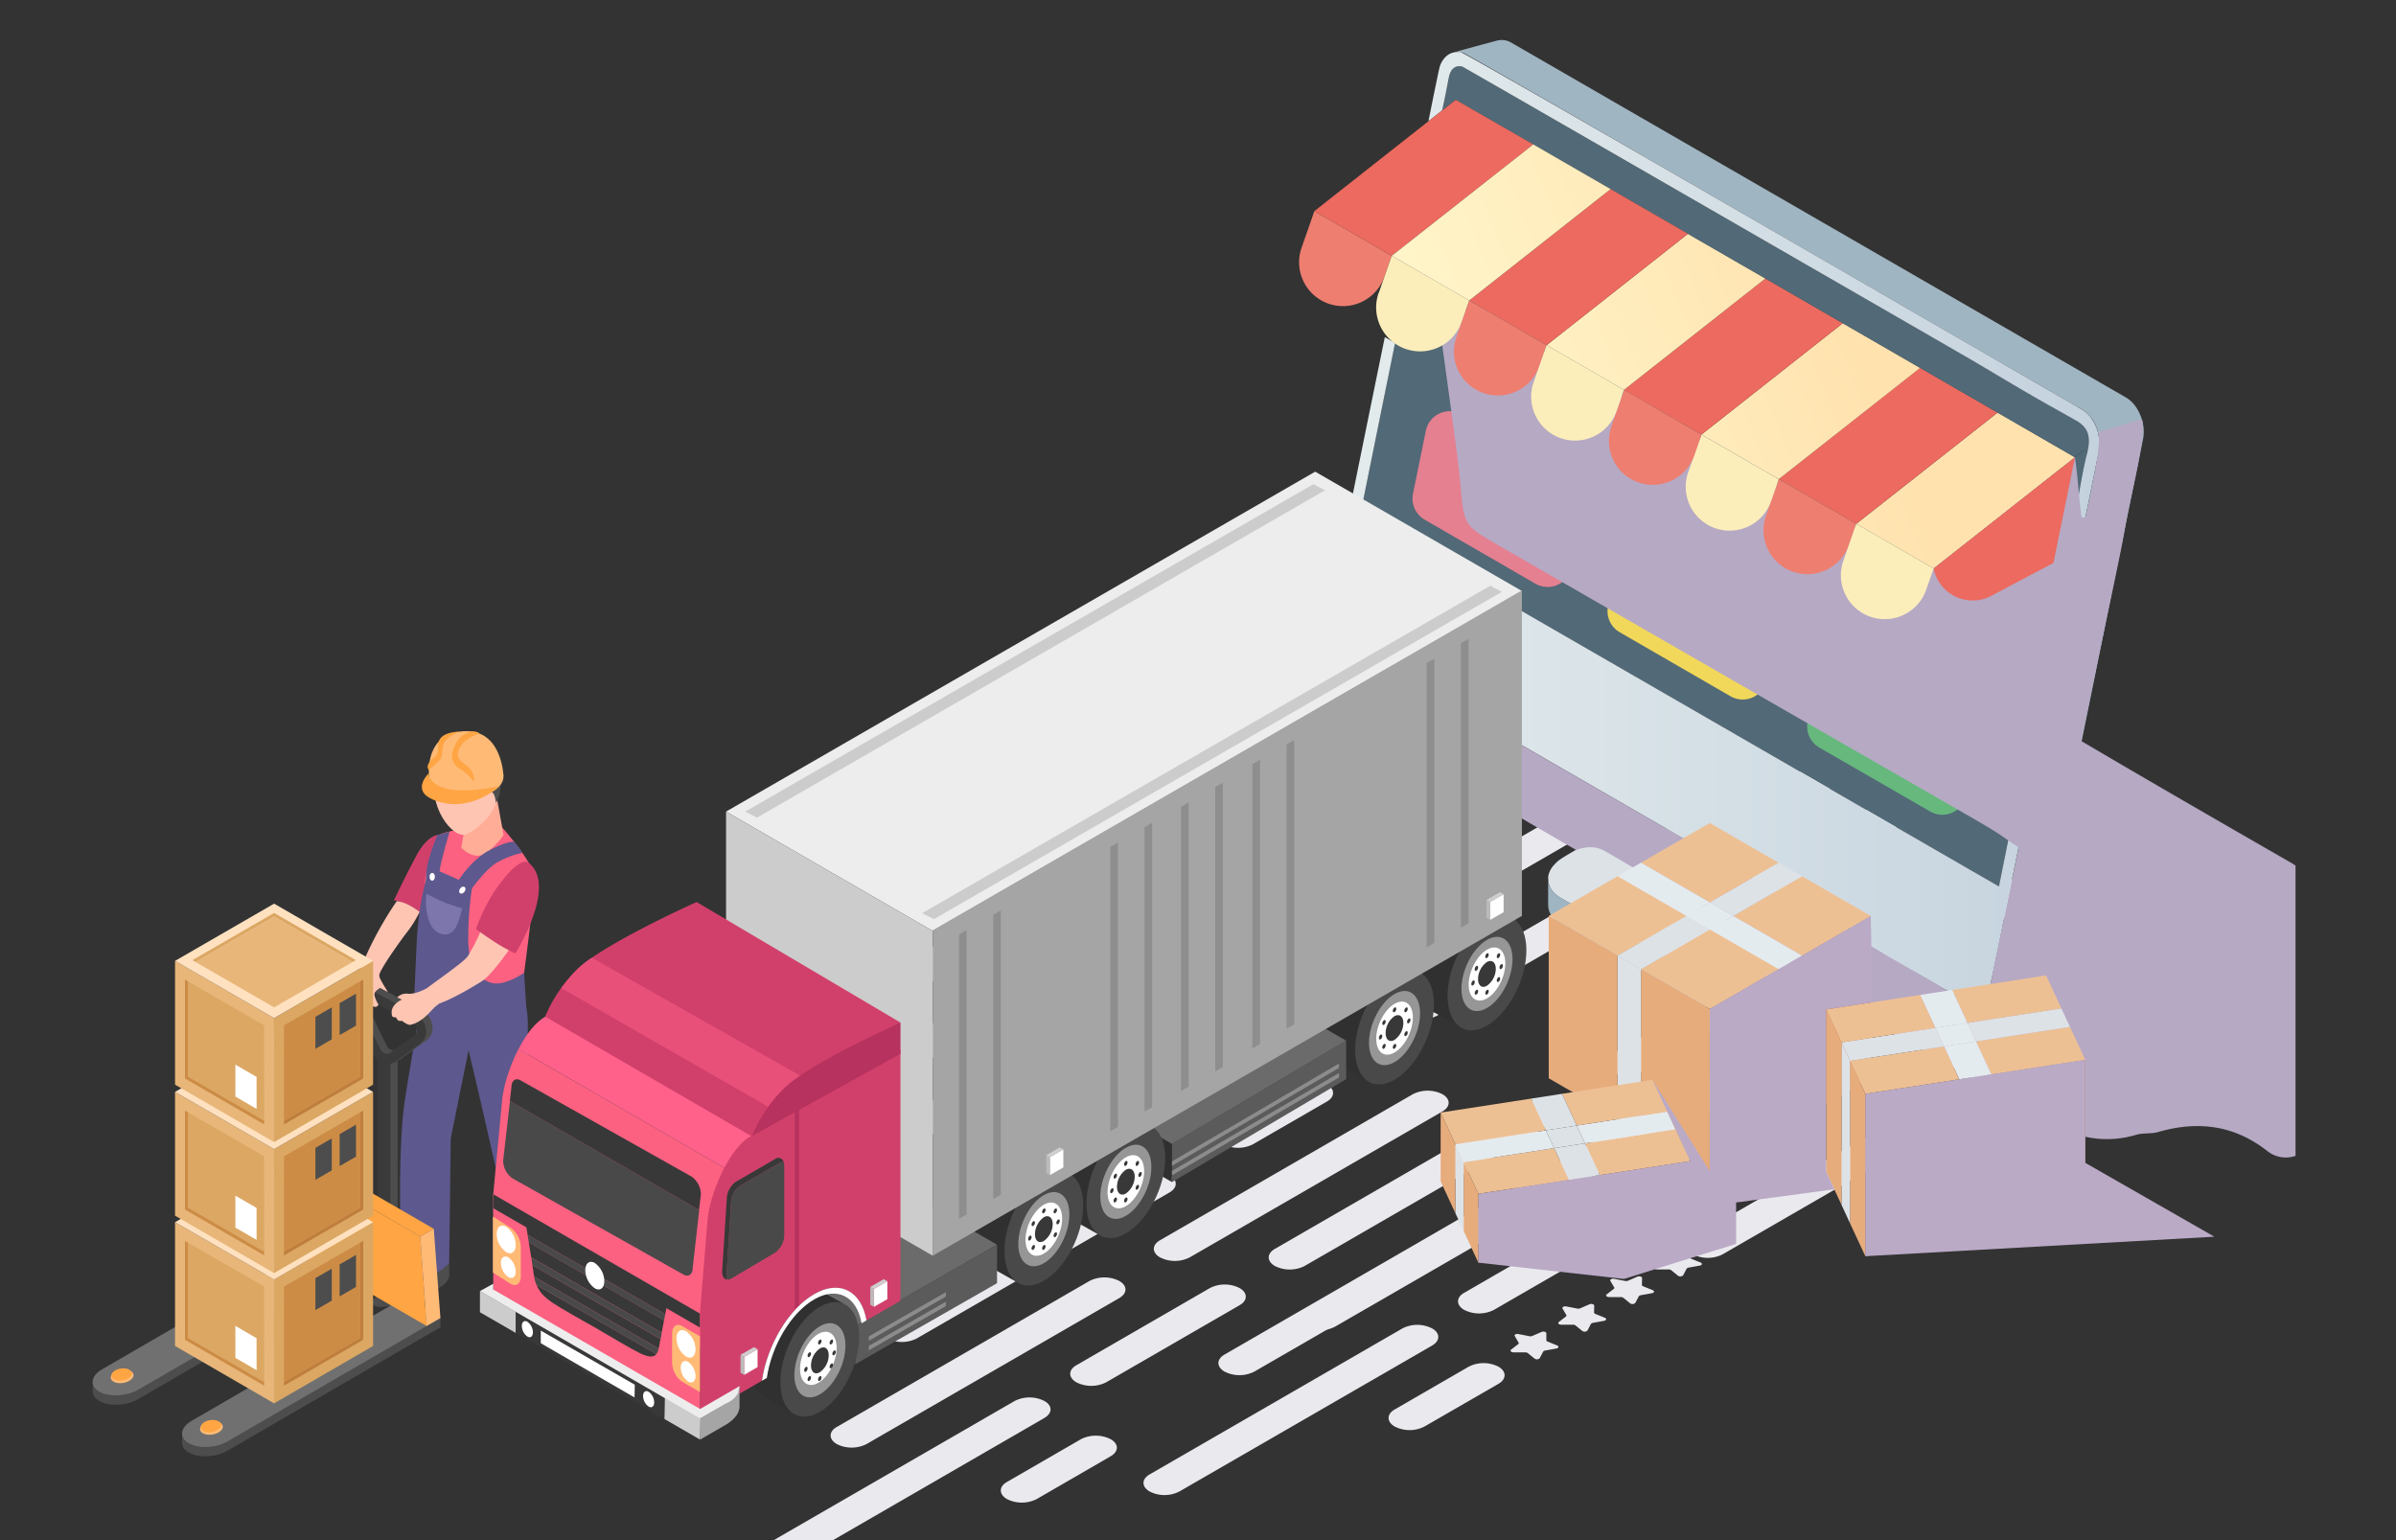 <svg xmlns="http://www.w3.org/2000/svg" xmlns:xlink="http://www.w3.org/1999/xlink" viewBox="0 0 700 450"><rect x="0" y="0" width="700" height="450" fill="#333333" stroke="none"/><defs><linearGradient id="a" x1="445.47" y1="194.85" x2="562.71" y2="147.96" gradientUnits="userSpaceOnUse"><stop offset="0" stop-color="#fff7cc"></stop><stop offset="1" stop-color="#ffe2ae"></stop></linearGradient><linearGradient id="b" x1="430.22" y1="156.74" x2="547.46" y2="109.84" xlink:href="#a"></linearGradient><linearGradient id="c" x1="414.98" y1="118.64" x2="532.22" y2="71.74" xlink:href="#a"></linearGradient><linearGradient id="d" x1="388.56" y1="154" x2="613.45" y2="154" gradientUnits="userSpaceOnUse"><stop offset="0" stop-color="#e4eced"></stop><stop offset="1" stop-color="#c4d2de"></stop></linearGradient><linearGradient id="e" x1="399.74" y1="80.53" x2="516.98" y2="33.64" xlink:href="#a"></linearGradient></defs><title>Enabling drivers </title><g style="isolation:isolate"><path d="M305.82,323.32l3.26.64a1.49,1.49,0,0,0,.79-.07l2.76-1.19c.57-.25,1.38,0,1.37.4l-.05,2c0,.16.14.32.37.41l2.81,1.15c.58.23.44.75-.24.87l-3.29.59a.84.84,0,0,0-.57.33l-1,1.9a1.19,1.19,0,0,1-1.52.14l-2-1.62a1.06,1.06,0,0,0-.71-.21l-3.44,0c-.71,0-1.12-.46-.7-.79l2.06-1.59a.34.34,0,0,0,.13-.46L304.73,324C304.5,323.56,305.14,323.19,305.82,323.32Z" fill="#eae9ee"></path><path d="M319.8,315.25l3.26.64a1.4,1.4,0,0,0,.79-.08l2.76-1.18c.57-.25,1.38,0,1.37.4l-.05,2c0,.16.14.31.37.41l2.81,1.15c.58.23.44.75-.24.87l-3.29.59a.81.81,0,0,0-.57.33l-1,1.9a1.19,1.19,0,0,1-1.52.14l-2-1.63a1.21,1.21,0,0,0-.72-.21l-3.44,0c-.71,0-1.12-.46-.7-.79l2.06-1.6a.33.33,0,0,0,.13-.45l-1.11-1.88C318.48,315.49,319.13,315.12,319.8,315.25Z" fill="#eae9ee"></path><path d="M333.78,307.18l3.26.63a1.32,1.32,0,0,0,.79-.07l2.76-1.19c.57-.24,1.38,0,1.37.41l0,2c0,.17.13.32.36.42l2.81,1.14c.58.24.44.76-.24.88l-3.29.59a.76.76,0,0,0-.56.33l-1,1.89a1.17,1.17,0,0,1-1.52.14l-2-1.62a1.2,1.2,0,0,0-.71-.21l-3.45,0c-.71,0-1.12-.47-.7-.79l2.06-1.6a.33.33,0,0,0,.13-.45l-1.11-1.89C332.46,307.42,333.11,307,333.78,307.18Z" fill="#eae9ee"></path><path d="M347.76,299.1l3.26.64a1.4,1.4,0,0,0,.79-.07l2.76-1.19c.57-.24,1.38,0,1.37.4l0,2c0,.17.13.32.36.41l2.81,1.15c.58.24.44.76-.24.88l-3.29.59a.79.79,0,0,0-.56.32l-1,1.9a1.18,1.18,0,0,1-1.52.14l-2-1.62a1.2,1.2,0,0,0-.71-.21l-3.45,0c-.71,0-1.12-.46-.7-.79l2.06-1.59a.34.34,0,0,0,.13-.46l-1.11-1.88C346.45,299.34,347.09,299,347.76,299.1Z" fill="#eae9ee"></path><path d="M361.74,291l3.26.64a1.39,1.39,0,0,0,.79-.07l2.76-1.19c.57-.25,1.38,0,1.37.4l0,2c0,.16.13.32.36.41l2.81,1.15c.58.24.44.75-.24.88l-3.29.59a.76.76,0,0,0-.56.32l-1,1.9a1.19,1.19,0,0,1-1.52.14l-2-1.62a1.11,1.11,0,0,0-.71-.21l-3.45,0c-.71,0-1.12-.46-.69-.79l2.06-1.59a.35.35,0,0,0,.12-.46l-1.11-1.88C360.43,291.27,361.07,290.9,361.74,291Z" fill="#eae9ee"></path><path d="M443.59,389.78l3.27.64a1.28,1.28,0,0,0,.78-.07l2.76-1.19c.57-.24,1.38,0,1.37.41l0,2c0,.17.13.32.36.41l2.81,1.15c.58.24.44.76-.24.88l-3.28.59a.81.81,0,0,0-.57.32l-1,1.9a1.17,1.17,0,0,1-1.52.14l-2-1.62a1.17,1.17,0,0,0-.71-.21l-3.44,0c-.71,0-1.13-.47-.7-.8l2.06-1.59a.33.33,0,0,0,.12-.45l-1.1-1.89C442.28,390,442.92,389.65,443.59,389.78Z" fill="#eae9ee"></path><path d="M457.58,381.71l3.26.64a1.41,1.41,0,0,0,.79-.07l2.75-1.19c.57-.25,1.38,0,1.38.4l-.05,2a.49.49,0,0,0,.36.41l2.82,1.15c.58.24.43.75-.25.88l-3.28.59a.8.8,0,0,0-.57.32l-1,1.9a1.19,1.19,0,0,1-1.52.14l-2-1.62a1.11,1.11,0,0,0-.71-.21l-3.44,0c-.71,0-1.13-.46-.7-.79l2.06-1.59a.34.34,0,0,0,.12-.46l-1.1-1.88C456.26,382,456.9,381.58,457.58,381.71Z" fill="#eae9ee"></path><path d="M471.56,373.64l3.26.64a1.49,1.49,0,0,0,.79-.07l2.76-1.19c.57-.25,1.38,0,1.37.4l-.05,2c0,.16.13.32.37.41l2.81,1.15c.58.23.43.75-.24.87l-3.29.59a.81.81,0,0,0-.57.33l-1,1.9a1.19,1.19,0,0,1-1.52.14l-2-1.63a1.11,1.11,0,0,0-.71-.2l-3.44,0c-.71,0-1.12-.46-.7-.79l2.06-1.59a.33.33,0,0,0,.12-.46l-1.1-1.88C470.24,373.88,470.88,373.51,471.56,373.64Z" fill="#eae9ee"></path><path d="M485.54,365.57l3.26.64a1.4,1.4,0,0,0,.79-.08l2.76-1.18c.57-.25,1.38,0,1.37.4l-.05,2c0,.16.14.31.37.41l2.81,1.14c.58.24.44.76-.24.88l-3.29.59a.81.81,0,0,0-.57.33l-1,1.9a1.19,1.19,0,0,1-1.52.14l-2-1.63a1.15,1.15,0,0,0-.71-.21l-3.44,0c-.71,0-1.12-.46-.7-.79l2.06-1.6a.33.33,0,0,0,.13-.45l-1.11-1.88C484.22,365.81,484.86,365.44,485.54,365.57Z" fill="#eae9ee"></path><path d="M499.52,357.5l3.26.63a1.32,1.32,0,0,0,.79-.07l2.76-1.19c.57-.24,1.38,0,1.37.41l0,2c0,.17.13.32.36.42l2.81,1.14c.58.24.44.76-.24.88l-3.29.59a.76.76,0,0,0-.56.33l-1,1.89a1.17,1.17,0,0,1-1.52.14l-2-1.62a1.21,1.21,0,0,0-.72-.21l-3.44,0c-.71,0-1.12-.47-.7-.79l2.06-1.6a.33.33,0,0,0,.13-.45l-1.11-1.89C498.2,357.74,498.85,357.36,499.52,357.5Z" fill="#eae9ee"></path><path d="M301.22,314.84,227.38,357.5a9.62,9.62,0,0,1-8.68,0h0c-2.4-1.39-2.4-3.63,0-5l73.84-42.66a9.62,9.62,0,0,1,8.68,0h0C303.62,311.21,303.62,313.46,301.22,314.84Z" fill="#eae9ee"></path><path d="M358.26,281.89l-39,22.54a9.56,9.56,0,0,1-8.68,0h0c-2.4-1.38-2.4-3.63,0-5l39-22.54a9.62,9.62,0,0,1,8.68,0h0C360.66,278.26,360.66,280.5,358.26,281.89Z" fill="#eae9ee"></path><path d="M323.11,279.81l-73.84,42.66a9.56,9.56,0,0,1-8.68,0h0c-2.4-1.39-2.4-3.63,0-5l73.84-42.65a9.56,9.56,0,0,1,8.68,0h0C325.51,276.18,325.51,278.43,323.11,279.81Z" fill="#eae9ee"></path><path d="M417.53,225.27l-73.84,42.66a9.62,9.62,0,0,1-8.68,0h0c-2.4-1.39-2.4-3.64,0-5l73.83-42.66a9.64,9.64,0,0,1,8.69,0h0C419.93,221.64,419.93,223.88,417.53,225.27Z" fill="#eae9ee"></path><path d="M459.94,245.54,386.1,288.19a9.58,9.58,0,0,1-8.69,0h0c-2.4-1.38-2.4-3.63,0-5l73.84-42.65a9.58,9.58,0,0,1,8.69,0h0C462.34,241.9,462.34,244.15,459.94,245.54Z" fill="#eae9ee"></path><path d="M320.59,326,299,338.52a9.64,9.64,0,0,1-8.69,0h0c-2.39-1.39-2.39-3.63,0-5L311.91,321a9.56,9.56,0,0,1,8.68,0h0C323,322.4,323,324.65,320.59,326Z" fill="#eae9ee"></path><path d="M505.9,219l-21.61,12.49a9.58,9.58,0,0,1-8.69,0h0c-2.4-1.39-2.4-3.63,0-5L497.22,214a9.56,9.56,0,0,1,8.68,0h0C508.3,215.35,508.3,217.6,505.9,219Z" fill="#eae9ee"></path><path d="M337.8,249,264,291.6a9.58,9.58,0,0,1-8.69,0h0c-2.39-1.38-2.39-3.63,0-5l73.84-42.66a9.58,9.58,0,0,1,8.69,0h0C340.2,245.32,340.2,247.56,337.8,249Z" fill="#eae9ee"></path><path d="M383.76,222.39l-21.61,12.49a9.58,9.58,0,0,1-8.69,0h0c-2.39-1.39-2.39-3.63,0-5l21.62-12.48a9.56,9.56,0,0,1,8.68,0h0C386.16,218.76,386.16,221,383.76,222.39Z" fill="#eae9ee"></path><path d="M305.12,414.3,231.28,457a9.58,9.58,0,0,1-8.69,0h0c-2.4-1.38-2.4-3.63,0-5l73.84-42.66a9.64,9.64,0,0,1,8.69,0h0C307.52,410.67,307.52,412.91,305.12,414.3Z" fill="#eae9ee"></path><path d="M362.16,381.35l-39,22.54a9.64,9.64,0,0,1-8.69,0h0c-2.4-1.39-2.4-3.63,0-5l39-22.54a9.56,9.56,0,0,1,8.68,0h0C364.56,377.71,364.56,380,362.16,381.35Z" fill="#eae9ee"></path><path d="M327,379.27l-73.84,42.66a9.64,9.64,0,0,1-8.69,0h0c-2.4-1.39-2.4-3.64,0-5l73.84-42.66a9.64,9.64,0,0,1,8.69,0h0C329.41,375.64,329.41,377.89,327,379.27Z" fill="#eae9ee"></path><path d="M421.43,324.73l-73.84,42.65a9.58,9.58,0,0,1-8.69,0h0c-2.4-1.38-2.4-3.63,0-5l73.84-42.66a9.58,9.58,0,0,1,8.69,0h0C423.83,321.1,423.83,323.34,421.43,324.73Z" fill="#eae9ee"></path><path d="M463.84,345,390,387.65a9.64,9.64,0,0,1-8.69,0h0c-2.4-1.39-2.4-3.63,0-5L455.15,340a9.58,9.58,0,0,1,8.69,0h0C466.23,341.36,466.23,343.61,463.84,345Z" fill="#eae9ee"></path><path d="M324.49,425.49,302.88,438a9.64,9.64,0,0,1-8.69,0h0c-2.4-1.39-2.4-3.64,0-5l21.61-12.49a9.64,9.64,0,0,1,8.69,0h0C326.89,421.86,326.89,424.1,324.49,425.49Z" fill="#eae9ee"></path><path d="M509.8,318.44l-21.61,12.49a9.64,9.64,0,0,1-8.69,0h0c-2.4-1.39-2.4-3.64,0-5l21.61-12.49a9.64,9.64,0,0,1,8.69,0h0C512.2,314.81,512.2,317.06,509.8,318.44Z" fill="#eae9ee"></path><path d="M341.7,348.4l-73.84,42.66a9.58,9.58,0,0,1-8.69,0h0c-2.4-1.39-2.4-3.63,0-5L333,343.39a9.58,9.58,0,0,1,8.69,0h0C344.1,344.77,344.1,347,341.7,348.4Z" fill="#eae9ee"></path><path d="M387.66,321.85l-21.61,12.49a9.64,9.64,0,0,1-8.69,0h0c-2.4-1.39-2.4-3.63,0-5L379,316.83a9.62,9.62,0,0,1,8.68,0h0C390.06,318.22,390.06,320.47,387.66,321.85Z" fill="#eae9ee"></path><path d="M418.4,393.14l-73.84,42.65a9.56,9.56,0,0,1-8.68,0h0c-2.4-1.38-2.4-3.63,0-5l73.84-42.65a9.56,9.56,0,0,1,8.68,0h0C420.8,389.5,420.8,391.75,418.4,393.14Z" fill="#eae9ee"></path><path d="M475.45,360.18l-39,22.55a9.62,9.62,0,0,1-8.68,0h0c-2.4-1.39-2.4-3.64,0-5l39-22.54a9.58,9.58,0,0,1,8.69,0h0C477.84,356.55,477.84,358.8,475.45,360.18Z" fill="#eae9ee"></path><path d="M440.29,358.11l-73.84,42.65a9.56,9.56,0,0,1-8.68,0h0c-2.4-1.38-2.4-3.63,0-5l73.84-42.66a9.62,9.62,0,0,1,8.68,0h0C442.69,354.48,442.69,356.72,440.29,358.11Z" fill="#eae9ee"></path><path d="M534.71,303.56l-73.84,42.66a9.56,9.56,0,0,1-8.68,0h0c-2.4-1.38-2.4-3.63,0-5L526,298.55a9.56,9.56,0,0,1,8.68,0h0C537.11,299.93,537.11,302.18,534.71,303.56Z" fill="#eae9ee"></path><path d="M577.12,323.83l-73.84,42.66a9.64,9.64,0,0,1-8.69,0h0c-2.39-1.39-2.39-3.63,0-5l73.84-42.66a9.64,9.64,0,0,1,8.69,0h0C579.52,320.2,579.52,322.45,577.12,323.83Z" fill="#eae9ee"></path><path d="M437.78,404.33l-21.62,12.48a9.56,9.56,0,0,1-8.68,0h0c-2.4-1.38-2.4-3.63,0-5l21.61-12.49a9.58,9.58,0,0,1,8.69,0h0C440.17,400.7,440.17,402.94,437.78,404.33Z" fill="#eae9ee"></path><path d="M623.08,297.28l-21.61,12.48a9.58,9.58,0,0,1-8.69,0h0c-2.39-1.38-2.39-3.63,0-5l21.62-12.49a9.62,9.62,0,0,1,8.68,0h0C625.48,293.65,625.48,295.89,623.08,297.28Z" fill="#eae9ee"></path><path d="M455,327.24,381.14,369.9a9.62,9.62,0,0,1-8.68,0h0c-2.4-1.39-2.4-3.63,0-5l73.84-42.66a9.62,9.62,0,0,1,8.68,0h0C457.38,323.61,457.38,325.86,455,327.24Z" fill="#eae9ee"></path><path d="M501,300.69l-21.62,12.49a9.62,9.62,0,0,1-8.68,0h0c-2.4-1.39-2.4-3.64,0-5l21.61-12.49a9.64,9.64,0,0,1,8.69,0h0C503.34,297.06,503.34,299.3,501,300.69Z" fill="#eae9ee"></path><path d="M573.41,230.44,499.57,273.1a9.64,9.64,0,0,1-8.69,0h0c-2.39-1.39-2.39-3.63,0-5l73.84-42.66a9.64,9.64,0,0,1,8.69,0h0C575.81,226.81,575.81,229.06,573.41,230.44Z" fill="#eae9ee"></path><path d="M615.82,250.71,542,293.36a9.58,9.58,0,0,1-8.69,0h0c-2.4-1.38-2.4-3.63,0-5l73.84-42.66a9.64,9.64,0,0,1,8.69,0h0C618.21,247.08,618.21,249.32,615.82,250.71Z" fill="#eae9ee"></path><path d="M493.68,254.12l-73.84,42.65a9.58,9.58,0,0,1-8.69,0h0c-2.4-1.38-2.4-3.63,0-5L485,249.1a9.64,9.64,0,0,1,8.69,0h0C496.08,250.49,496.08,252.73,493.68,254.12Z" fill="#eae9ee"></path><path d="M539.64,227.57,518,240.05a9.58,9.58,0,0,1-8.69,0h0c-2.4-1.38-2.4-3.63,0-5L531,222.55a9.56,9.56,0,0,1,8.68,0h0C542,223.93,542,226.18,539.64,227.57Z" fill="#eae9ee"></path><path d="M271.34,256.11c3.34,1.93,3.34,5.05,0,7a13.3,13.3,0,0,1-12.07,0c-3.34-1.93-3.34-5,0-7A13.37,13.37,0,0,1,271.34,256.11Z" fill="#eae9ee"></path><path d="M584,259,397.24,151.19c.84-4-1.94,9.48,10.32-51l7.09-20.81,150.26,86.74c24.56,5.83,21.81,5.23,22,5.23l13-6.89c0-.2-.17.79,6.26-30.85l2.36-1.86,1.33.29c-1.14,4.17-2,9.54-2.86,14.22C606.74,147.85,596,199.45,584,259Z" fill="#526977"></path><polygon points="583.61 120.55 606.21 133.61 564.91 166.12 542.31 153.06 583.61 120.55" fill="url(#a)"></polygon><path d="M574.78,206.35l-32.37-18.67a7.12,7.12,0,0,0-10.53,4.75l-3.76,18.42a7.13,7.13,0,0,0,3.42,7.59L563.9,237.1a7.11,7.11,0,0,0,10.53-4.74l3.76-18.43A7.11,7.11,0,0,0,574.78,206.35Z" fill="#66b87d"></path><path d="M561,107.49l22.6,13.06-41.3,32.51L519.68,140C562.08,106.62,560.81,107.49,561,107.49Z" fill="#ec6a5f"></path><polygon points="538.38 94.43 560.97 107.49 519.68 140 497.08 126.98 538.38 94.43" fill="url(#b)"></polygon><polygon points="538.38 94.43 497.08 126.98 474.44 113.92 515.78 81.37 538.38 94.43" fill="#ec6a5f"></polygon><path d="M519.89,180.27,516.1,198.7a7.11,7.11,0,0,1-10.53,4.73l-32.37-18.7a7.12,7.12,0,0,1-3.41-7.59l3.78-18.4A7.12,7.12,0,0,1,484.1,154l32.37,18.67A7.12,7.12,0,0,1,519.89,180.27Z" fill="#f2d85a"></path><polygon points="515.78 81.37 474.44 113.92 451.84 100.86 493.14 68.31 515.78 81.37" fill="url(#c)"></polygon><path d="M518.39,263.81l-6.68,3.81V256.47c2.24,1.28,4.44,2.57,6.68,3.85Z" fill="#a0b5c2"></path><path d="M511.71,256.47v11.15l-24.79-14.3V242.16C492.29,245.26,507.06,253.77,511.71,256.47Z" fill="#c4d2de"></path><path d="M486.92,253.32l24.79,14.3,6.68-3.81,17.5,10.11-18.7,10.78c-6.5,3.77-15.92,3.76-21.19.71l-39.93-23c-2.2-1.31-3.62-2.88-3.73-5.48a3.79,3.79,0,0,1,0-1,6.57,6.57,0,0,1,1.87-3.4c1.62-1.77,1.51-1.48,21.81-13.23l10.86,6.31Z" fill="#dde2e7"></path><path d="M462.88,147.38l-3.75,18.43a7.13,7.13,0,0,1-10.54,4.74l-32.36-18.7a7.13,7.13,0,0,1-3.42-7.59l3.76-18.42a7.12,7.12,0,0,1,10.54-4.74l32.36,18.7A7.1,7.1,0,0,1,462.88,147.38Z" fill="#e48090"></path><path d="M456.07,262.4l39.93,23c5.28,3.06,14.71,3,21.19-.71l18.7-10.78v7.68c-20.22,11.65-20.22,11.94-23.76,12.85-4.91,1.3-11.56,1.32-16.13-1.33-43.64-25.19-40.26-23.17-41.34-24.05a6,6,0,0,1-2.36-4.47v-7.68h0C452.45,259.52,453.87,261.09,456.07,262.4Z" fill="#a0b5c2"></path><path d="M437.45,11.84a5.55,5.55,0,0,1,4.15.66L621.14,116.16c3.77,2.2,5.9,7.89,4.93,12.27C592.21,295.09,594.53,284.12,594,285.66a5.93,5.93,0,0,1-3.69,3.52c-17.12,4.53-12.15,3.65-10.91,2.41h0a5.56,5.56,0,0,0,1.37-1.87c.67-.67,1.31-4.67,3.07-13.35,0-.21.84-3.79,1.62-7.59,3.12-14.69-9.71,48,27.74-136.91a10.18,10.18,0,0,0,0-4.35,5,5,0,0,0-.29-1.29,5.32,5.32,0,0,0-.42-1.28,2.83,2.83,0,0,0-.21-.62,10.74,10.74,0,0,0-5.39-5.48C591.7,110.18,428.58,15.68,427.5,15.44a4.84,4.84,0,0,0-1.9-.29.14.14,0,0,0-.13,0,1.57,1.57,0,0,0-.45,0C425.23,15.24,422.71,15.78,437.45,11.84Z" fill="#a0b5c2"></path><path d="M421.37,32.24c1.6-7.12,1.77-9.92,2.57-11.36a2.72,2.72,0,0,1,3.48-1.37c1.19.37,1.88,1.25,4.85,2.73,1.74,1,3.48,2.08,5.27,3.11,6.32,3.72,137.82,79.41,138,79.53,7.42,4.39,14.88,8.91,22.14,13,9.44,5.26,10.27,5.71,11.15,6.76,1.78,2,1.6,4.77,1,7.38l-1.33-.29-2.36,1.86c-35-20.21-154.81-89.43-180.9-104.44Z" fill="#526977"></path><path d="M397.24,151.19,584,259c10.55-52.46,22.85-111.89,23-112.74.79-4.27,1.45-8.42,2.49-12.81.79-2.91,1.47-6.38-.67-8.79a8.55,8.55,0,0,0-2.4-1.83c-3-1.74-5.85-3.31-8.75-4.93-7.26-4.11-14.72-8.63-22.14-13-.23-.14-147.92-85.3-148.15-85.37a2.72,2.72,0,0,0-3.48,1.37c-.81,1.45-.72,3.12-2.57,11.36l-4,3.15c.28-1.47,2.81-14,3.27-15.84a6.75,6.75,0,0,1,2.2-3.36s.08-.08.12-.08a4.26,4.26,0,0,1,.83-.5c.43-.17.77-.29.79-.29h.08a.07.07,0,0,1,.09,0,1.46,1.46,0,0,1,.7-.12,4,4,0,0,1,1.29,0c1.74.29,178.49,102.75,181.52,104.4a11,11,0,0,1,2.24,1.91,12.6,12.6,0,0,1,2.7,6,10.28,10.28,0,0,1,0,4.35C579.4,298.54,581.6,288.08,580.83,289.68a5.71,5.71,0,0,1-3.48,3,5.2,5.2,0,0,1-3.69-.46c-.2-.07-158.75-91.63-159-91.8-22.43-13-21.48-12.09-22.85-13.68a2.43,2.43,0,0,1-.62-.67,2.56,2.56,0,0,1-.25-.33,8.94,8.94,0,0,1-.7-1.16,12.75,12.75,0,0,1-1.58-4.81c-.25-2.64,0-2.89,1.25-9.24,0-.25.12-.5.16-.75.25-1.06,4.31-21.42,14.51-71.28l3,1.7C395.93,157.57,398.26,146.33,397.24,151.19Z" fill="url(#d)"></path><path d="M670.65,252.93v84.79a8.63,8.63,0,0,1-8.14-1.33l-.13-.1c-9.73-7.62-20.35-8.87-31.92-5.52-2,.58-4.31.19-6.31.78-11.09,3.31-20.6-.21-30.08-5.89C575.9,314.76,557.4,304.37,539,293.8c-2.73-1.58-5.59-3-8.7-4.63-8.14,3.85-16.19,8.88-25.65,5.13-1.39-4,.31-5.46,3.72-6.15,5.17-1,10.36-2.18,14.78-6.9-6.91-5.91,6.24,2.54-54.27-32.57-2.49-1.46-5.23-1.44-8.42-.35,0,0-2.92-1.66-4.33-2.49-12.54-7.24-25-14.62-37.45-22-.51-.3-.67-1.18-1.28-2.33,7-6.26,12.07-12.62,23.89-5.67,42.07,24.29,83,47.82,124.36,71.65,3.35,2,5.42,3.7,9,5.13,1.84.74,6.61.83,7.45-8,0,0,4.06-19,7.7-37-15.12-10,17.2,9.29-151.77-88.13-10.38-6-10.33-6-11.36-17.93-.89-10.46-6.55-47.74-7.66-59.62,6.74,9.7,18.19,13.36,29.1,19.44,19.92,11.1,12.51,6.87,70.54,40.31l46.25,24.47s28.86-22.73,37.23-29.24a34.78,34.78,0,0,1,4.07-3.27c1,6.53,1.1,12,1.95,17.55l1.26-.11s5.07-22,3.51-24.82c3.16-.94,8.23-2.38,12.8-3.74,1.79,3.45-3.1,21.32-4.85,31.51-1.6,9.26-2.17,10.67-12.82,62.47,20.16,11.89,40.63,23.69,61.17,35.5A13.59,13.59,0,0,1,670.65,252.93Z" fill="#b6a9c4" style="mix-blend-mode:multiply"></path><path d="M406.61,74.74l-2.15,6.12a12.82,12.82,0,0,1-24.2-8.48L384,61.68Z" fill="#ee7e70"></path><path d="M402.82,85.55l3.79-10.81L429.24,87.8,427,94.1a12.84,12.84,0,0,1-24.22-8.55Z" fill="#fceeba"></path><polygon points="493.14 68.31 451.84 100.86 429.25 87.8 470.54 55.25 493.14 68.31" fill="#ec6a5f"></polygon><path d="M447.94,42.19c-.2.2,1-.78-41.33,32.55L384,61.68c42.84-33.74,36.71-28.94,41.3-32.51Z" fill="#ec6a5f"></path><path d="M447.94,42.19l22.6,13.06L429.24,87.8,406.61,74.74C449,41.36,447.74,42.39,447.94,42.19Z" fill="url(#e)"></path><path d="M564.91,166.12l41.3-32.51c-6.43,31.63-6.26,30.65-6.26,30.85-7.79,4.12-13.59,7.2-18.16,9.63A11.65,11.65,0,0,1,564.91,166.12Z" fill="#ec6a5f"></path><path d="M542.31,153.06l-2.13,6.11a12.84,12.84,0,1,1-24.24-8.49L519.68,140Z" fill="#ee7e70"></path><path d="M538.57,163.77l3.74-10.71,22.6,13.06-2.14,6.12a12.82,12.82,0,1,1-24.2-8.47Z" fill="#fceeba"></path><path d="M519.68,140l-2.15,6.12a12.82,12.82,0,1,1-24.19-8.47L497.08,127Z" fill="#fceeba"></path><path d="M497.08,127,495,133.06a12.83,12.83,0,0,1-24.23-8.47l3.72-10.67Z" fill="#ee7e70"></path><path d="M431.2,113.84a12.82,12.82,0,0,1-5.7-15.35l3.74-10.69,22.6,13.06L449.7,107A12.83,12.83,0,0,1,431.2,113.84Z" fill="#ee7e70"></path><path d="M448.11,111.51l3.73-10.65,22.6,13.06L472.33,120a12.83,12.83,0,1,1-24.22-8.47Z" fill="#fceeba"></path><polygon points="546.55 267.62 546.55 315.06 526.46 326.66 526.46 279.22 546.55 267.62" fill="#b36d3d"></polygon><polygon points="546.55 267.62 526.46 279.22 506.36 267.62 526.46 256.02 546.55 267.62" fill="#edc094"></polygon><polygon points="526.46 279.22 526.46 326.66 519.61 330.61 519.61 283.18 526.46 279.22" fill="#c0ced6"></polygon><polygon points="526.46 256.02 506.36 267.62 499.51 263.66 519.6 252.06 526.46 256.02" fill="#dde2e7"></polygon><polygon points="526.46 279.22 519.61 283.18 499.51 271.57 506.36 267.62 526.46 279.22" fill="#e4ebef"></polygon><path d="M519.61,283.17v47.44l-20.1,11.6V294.78Zm-6.49,49.24v-7.88l-11.81,6.82v7.88Z" fill="#b36d3d"></path><polygon points="519.61 283.18 499.51 294.78 479.42 283.18 499.51 271.57 519.61 283.18" fill="#edc094"></polygon><polygon points="519.6 252.06 499.51 263.66 479.42 252.06 499.51 240.46 519.6 252.06" fill="#edc094"></polygon><polygon points="513.12 324.53 513.12 332.41 501.31 339.23 501.31 331.35 513.12 324.53" fill="#d19f6e"></polygon><polygon points="499.51 263.66 506.36 267.62 499.51 271.57 492.66 267.62 499.51 263.66" fill="#e4ebef"></polygon><polygon points="499.51 294.78 499.51 342.21 479.42 330.61 479.42 283.18 499.51 294.78" fill="#e7ac7c"></polygon><polygon points="499.51 263.66 492.66 267.62 472.57 256.02 479.42 252.06 499.51 263.66" fill="#e4ebef"></polygon><polygon points="499.51 271.57 479.42 283.18 472.57 279.22 492.66 267.62 499.51 271.57" fill="#dde2e7"></polygon><polygon points="492.66 267.62 472.57 279.22 452.47 267.62 472.57 256.02 492.66 267.62" fill="#edc094"></polygon><polygon points="479.42 283.18 479.42 330.61 472.57 326.66 472.57 279.22 479.42 283.18" fill="#dde2e7"></polygon><polygon points="472.57 279.22 472.57 326.66 452.47 315.06 452.47 267.62 472.57 279.22" fill="#e7ac7c"></polygon><polygon points="609.22 309.66 609.22 357.1 581.77 361.34 581.77 313.91 609.22 309.66" fill="#b36d3d"></polygon><polygon points="604.75 300.03 609.22 309.66 581.77 313.91 577.3 304.28 604.75 300.03" fill="#edc094"></polygon><polygon points="604.75 300.03 577.3 304.28 574.79 298.88 602.24 294.63 604.75 300.03" fill="#dde2e7"></polygon><polygon points="602.24 294.63 574.79 298.88 570.33 289.25 560.96 290.7 597.77 285 602.24 294.63" fill="#edc094"></polygon><polygon points="581.77 313.91 581.77 361.34 572.41 362.79 572.41 315.36 581.77 313.91" fill="#c0ced6"></polygon><polygon points="577.3 304.28 581.77 313.91 572.41 315.36 567.94 305.73 577.3 304.28" fill="#e4ebef"></polygon><polygon points="574.79 298.88 577.3 304.28 567.94 305.73 565.43 300.32 574.79 298.88" fill="#e4ebef"></polygon><polygon points="570.33 289.25 574.79 298.88 565.43 300.32 560.96 290.7 570.33 289.25" fill="#e4ebef"></polygon><path d="M572.41,315.36v47.43L545,367V319.6Zm-8.86,46.85v-7.87l-16.13,2.49v7.88Z" fill="#b36d3d"></path><polygon points="567.94 305.73 572.41 315.36 544.96 319.6 540.49 309.98 540.49 309.97 567.94 305.73" fill="#edc094"></polygon><polygon points="565.43 300.32 567.94 305.73 540.49 309.97 537.99 304.57 537.99 304.57 565.43 300.32" fill="#dde2e7"></polygon><polygon points="560.96 290.7 565.43 300.32 537.99 304.57 533.52 294.94 560.96 290.7" fill="#edc094"></polygon><polygon points="563.55 354.34 563.55 362.21 547.42 364.71 547.42 356.83 563.55 354.34" fill="#d19f6e"></polygon><polygon points="544.96 319.6 544.96 367.04 540.49 357.41 540.49 309.98 544.96 319.6" fill="#e7ac7c"></polygon><polygon points="540.49 309.98 540.49 357.41 537.99 352.01 537.99 304.57 540.49 309.97 540.49 309.98" fill="#dde2e7"></polygon><polygon points="537.99 304.57 537.99 352.01 533.52 342.38 533.52 294.94 537.99 304.57 537.99 304.57" fill="#e7ac7c"></polygon><polygon points="493.8 339.25 493.8 359.35 467.36 363.44 467.36 343.34 493.8 339.25" fill="#b36d3d"></polygon><polygon points="489.5 329.98 493.8 339.25 467.36 343.34 467.36 343.34 463.06 334.07 489.5 329.98" fill="#edc094"></polygon><polygon points="489.5 329.98 463.06 334.07 460.64 328.87 487.08 324.77 489.5 329.98" fill="#e4ebef"></polygon><polygon points="482.78 315.5 487.08 324.77 460.64 328.87 456.34 319.59 482.78 315.5" fill="#edc094"></polygon><polygon points="467.36 343.34 467.36 363.44 458.35 364.84 458.35 344.74 458.35 344.73 467.36 343.34" fill="#c0ced6"></polygon><polygon points="463.06 334.07 467.36 343.34 458.35 344.73 454.04 335.46 463.06 334.07" fill="#dde2e7"></polygon><polygon points="460.64 328.87 463.06 334.07 454.04 335.46 451.63 330.26 460.64 328.87" fill="#dde2e7"></polygon><polygon points="456.34 319.59 460.64 328.87 451.63 330.26 447.33 320.99 456.34 319.59" fill="#dde2e7"></polygon><polygon points="458.35 344.73 458.35 344.74 431.91 348.82 427.61 339.55 427.61 339.55 454.04 335.46 458.35 344.73" fill="#edc094"></polygon><polygon points="454.04 335.46 427.61 339.55 425.19 334.35 451.63 330.26 454.04 335.46" fill="#e4ebef"></polygon><polygon points="447.33 320.99 451.63 330.26 425.19 334.35 420.89 325.07 447.33 320.99" fill="#edc094"></polygon><path d="M458.35,364.84l-26.44,4.09V348.82l26.44-4.08Zm-8.54.49v-6.67l-15.54,2.4v6.68Z" fill="#b36d3d"></path><polygon points="449.81 358.66 449.81 365.33 434.27 367.74 434.27 361.06 449.81 358.66" fill="#d19f6e"></polygon><polygon points="431.91 348.82 431.91 368.93 427.61 359.65 427.61 339.55 431.91 348.82" fill="#e7ac7c"></polygon><polygon points="427.61 339.55 427.61 359.65 425.19 354.45 425.19 354.45 425.19 334.35 427.61 339.55 427.61 339.55" fill="#dde2e7"></polygon><polygon points="420.89 325.07 425.19 334.35 425.19 354.45 420.89 345.18 420.89 325.07" fill="#e7ac7c"></polygon><polygon points="431.91 348.82 431.91 368.93 474.44 373.68 507.21 363.44 507.21 351.35 535.89 347.49 533.52 342.38 533.52 294.94 547.05 292.85 546.55 267.62 499.51 294.78 499.51 342.21 482.78 315.5 493.8 339.25 431.91 348.82" fill="#baaac6" style="mix-blend-mode:multiply"></polygon><polygon points="544.96 319.6 544.96 367.04 646.93 361.34 609.22 339.76 609.22 309.66 544.96 319.6" fill="#baaac6" style="mix-blend-mode:multiply"></polygon><path d="M119.29,369.56s-2,2.14-4.58,4.69c-2.43,2.37-3.18,3.05-5.43,5.25-1.31,1.28-.23,2.46,2.28,2.36a44.33,44.33,0,0,0,10-2.16,51.1,51.1,0,0,0,7.47-3.89,5,5,0,0,0,2.22-2.81v-3.94Z" fill="#4d4d4d"></path><path d="M155.15,366.06a32.52,32.52,0,0,1-3.88,4.39,43.27,43.27,0,0,0-5.29,6.12c-.49.65-.77,2.49,1.73,2.39a32.62,32.62,0,0,0,8.36-2c3.19-1.13,5.88-4.34,7.73-5.52a7.78,7.78,0,0,0,2.68-3.77l-1.29-3.88Z" fill="#4d4d4d"></path><path d="M154.15,302.05c.93-14.47-7.05-22.08-7.05-22.08.63-4.88-22,1.95-22,1.95s-4.84,26.22-6.89,40c-2.32,15.7-.92,47.66-.92,47.66s.3,3.41,6.14,3.39c4.49,0,7.8-3.94,7.8-3.94l.46-36.38,5.2-25.8s5,21,6.59,28.49c1.69,8,8.15,31.69,8.15,31.69s4.19,4.81,9.39,2.21,4.17-5.5,4.17-5.5-1-16.8-7.7-31.83C156.93,320.52,153.72,308.7,154.15,302.05Z" fill="#5d588d"></path><path d="M128.2,243.91s-3.23-.16-6.58,6.12-6.53,13-6.53,13,4.86.7,10.15,5.57C132.48,262,133.66,247,128.2,243.91Z" fill="#d1406b"></path><path d="M128.2,243.91a51.56,51.56,0,0,0-3.49,9.89C123,260.2,123.64,290,123.64,290s6.9,4.87,18.45,3.92a15.69,15.69,0,0,0,10.37-4.82s4.1-29.16,3.55-33.33-9.3-14-9.3-14S135.16,241.17,128.2,243.91Z" fill="#fc6181"></path><path d="M136.11,239.84l-1.35,7.82s4,4.47,7.88,1.13,4.46-4.88,4.46-4.88l-1.92-10.66Z" fill="#ffad97"></path><path d="M141.61,221.51c-3.33-2.54-11.22-3.35-14.09,4.8-3,8.54,4.71,19.21,8.83,17.4,2.31-1,7.16-4.63,8.52-9.12C146.41,229.53,144.19,223.48,141.61,221.51Z" fill="#ffc5b3"></path><path d="M126.83,229c1.38,1.4,3.38,2.95,7.51,2.27a16.51,16.51,0,0,0,5.8-2.13s2.59,1.74,3.57,2.27,1.16,3.16,1.16,3.16,2.2-2.79,1.06-7.89c-.71-3.18-3.83-9.93-9.82-9.37s-9.48,4.51-10.22,7.94A4.2,4.2,0,0,0,126.83,229Z" fill="#4d4d4d"></path><path d="M136.44,261.61s5.08-7.65,9.1-9.79a25.24,25.24,0,0,1,7.07-2.63s-1.77-2.94-2.76-3.29c-1.7.26-3.37.73-7,2.6s-7.58,6.43-9.16,9.22C130.52,263.34,134.11,264.85,136.44,261.61Z" fill="#5d588d"></path><path d="M127.77,244s-2.8,6.61-3.19,10.4.36,5,1.88,5.1,1.61-2.58,2.06-5.6c.43-2.85,2.83-10.92,2.83-10.92Z" fill="#5d588d"></path><path d="M153.12,284.23s-5,3.5-8.7,3.09c-3.22-.35-7.86-3.48-7.61-13.66A95.84,95.84,0,0,1,138,258.79l-12.31-5.4s-3.34,7.74-4,22.91-.94,20.4-.94,20.4,13.13.81,20.9,0a40.81,40.81,0,0,0,12.07-2.81Z" fill="#5d588d"></path><ellipse cx="126.27" cy="256.18" rx="0.78" ry="1.13" fill="#fff"></ellipse><path d="M134.42,259.62c-.36.51-.37,1.12,0,1.37s.93.05,1.3-.46.37-1.12,0-1.37S134.79,259.11,134.42,259.62Z" fill="#fff"></path><path d="M124.64,261.1c-.51,2.55-.25,10.56,4.29,11.76,4.11,1.09,5.18-3.76,6.12-7.51A41,41,0,0,1,124.64,261.1Z" fill="#7c76ac"></path><path d="M140.93,270.87a54.82,54.82,0,0,1-4.26,8.52c-1.27,1.8-8.84,6.92-11.8,9.27,1.77,1.08,2.54,2.7,3.63,4.47,3.94-1.28,11.4-5.81,12.57-6.64,3-2.11,8.63-10.33,8.63-10.33S147.1,269.57,140.93,270.87Z" fill="#ffc5b3"></path><path d="M154.52,252.15c-2.46-2-7.7,4.71-10.48,8.89a57,57,0,0,0-5,10.42s3.35,2.44,6.36,4.33a47.62,47.62,0,0,0,5.17,2.79S162.92,258.92,154.52,252.15Z" fill="#d1406b"></path><path d="M142.64,222c4.85,1.92,5.9,5.74,2.37,8.54s-10.33,3.52-15.17,1.6-5.9-5.75-2.36-8.55S137.8,220.1,142.64,222Z" fill="#ffba76"></path><path d="M125.43,227.78s-2.06-12.44,8.71-14c12.54-1.84,12.94,12.89,12.94,12.89Z" fill="#ffba76"></path><path d="M125.27,225.94s-5.23,4.89,1.11,7.63c10.75,4.64,19.55-3.89,19.55-3.89s-11.42,2.73-17.22.18C124.78,228.14,125.27,225.94,125.27,225.94Z" fill="#ffa543"></path><path d="M135.76,214.49c-1.63.95-2.36,2.09-3.32,4.4a4.49,4.49,0,0,0,2.15,5.89,14.09,14.09,0,0,1,3.89,3.65,5.12,5.12,0,0,0-1.66-4.29c-2-1.67-3.86-2.53-2.71-5.25,1.42-3.33,6-4.57,6-4.57S138.56,212.85,135.76,214.49Z" fill="#ffa543"></path><path d="M134.14,213.75s-3.09,1.21-4.32,3.16c-.59.93-.56,4.13-1.11,4.93a33,33,0,0,1-3.44,3.1s-.87-.81.21-2.28,2.39-1.59,2.51-3.77C128.07,217.43,127.33,214.18,134.14,213.75Z" fill="#ffa543"></path><rect x="113.99" y="308.27" width="2.17" height="56.04" fill="#4d4d4d"></rect><rect x="110.29" y="308.27" width="3.7" height="56.04" fill="#3a3a3a"></rect><path d="M114.33,309.7a4.91,4.91,0,0,1-.51-.15,5.77,5.77,0,0,1-3.17-2.91l-6-12.19a5,5,0,0,1,.46-5.56,4,4,0,0,1,5.07-.7l13.09,7a5.9,5.9,0,0,1,3,4.29,4.43,4.43,0,0,1-1.61,4.43l-7.11,5.17A4,4,0,0,1,114.33,309.7ZM113,305.56a2.33,2.33,0,0,0,1.3,1.19,1.63,1.63,0,0,0,1.54-.18L123,301.4a1.82,1.82,0,0,0,.67-1.82,2.43,2.43,0,0,0-1.24-1.76l-13.09-7a1.62,1.62,0,0,0-2.09.28,2,2,0,0,0-.19,2.29Z" fill="#4d4d4d"></path><polygon points="115.08 310.51 117.43 309.2 117.43 308.61 114.41 310.05 115.08 310.51" fill="#4d4d4d"></polygon><polygon points="104.41 289.06 106.23 288.04 106.62 288.47 105.04 290.05 104.41 289.06" fill="#4d4d4d"></polygon><path d="M112.47,310.75l-.52-.15a5.79,5.79,0,0,1-3.17-2.92l-6-12.18a5,5,0,0,1,.46-5.56,4,4,0,0,1,5.07-.7l13.1,7a5.91,5.91,0,0,1,3,4.29,4.46,4.46,0,0,1-1.61,4.43l-7.11,5.16A3.94,3.94,0,0,1,112.47,310.75Zm-1.33-4.15a2.34,2.34,0,0,0,1.3,1.2,1.65,1.65,0,0,0,1.55-.18l7.11-5.17a1.82,1.82,0,0,0,.66-1.82,2.44,2.44,0,0,0-1.23-1.76l-13.1-7a1.62,1.62,0,0,0-2.08.29,2,2,0,0,0-.19,2.28Z" fill="#3a3a3a"></path><path d="M128.67,387.8,66.4,423.9c-3.32,1.93-8.39,2.14-11.26.49h0c-2.88-1.66-2.52-4.58.79-6.5l62.3-36.12Z" fill="#4d4d4d"></path><polygon points="128.67 385.09 128.67 387.8 124.09 388.69 123.18 384.3 128.67 385.09" fill="#4d4d4d"></polygon><polygon points="53.19 418.83 53.19 421.58 54.22 422.79 54.73 419.51 53.19 418.83" fill="#4d4d4d"></polygon><path d="M128.67,385.09,66.4,421.19c-3.32,1.92-8.39,2.14-11.26.48h0c-2.88-1.65-2.52-4.58.79-6.5l62.3-36.11Z" fill="#707070"></path><path d="M65.08,416.67c.18,1.06-1.17,2.17-3,2.46s-3.46-.33-3.63-1.39,1.17-2.17,3-2.46S64.91,415.61,65.08,416.67Z" fill="#ffba76"></path><path d="M64.59,416.18c.16.95-1.05,1.94-2.68,2.21s-3.1-.3-3.25-1.25,1.05-1.94,2.69-2.2S64.44,415.23,64.59,416.18Z" fill="#ffa543"></path><path d="M102.56,372.74l-62.27,36.1C37,410.76,31.91,411,29,409.32h0c-2.88-1.65-2.52-4.58.8-6.5l62.29-36.11Z" fill="#4d4d4d"></path><polygon points="102.56 370.02 102.56 372.74 97.99 373.63 97.07 369.24 102.56 370.02" fill="#4d4d4d"></polygon><polygon points="27.09 403.77 27.09 406.51 28.12 407.72 28.62 404.45 27.09 403.77" fill="#4d4d4d"></polygon><path d="M102.56,370l-62.27,36.1C37,408,31.91,408.26,29,406.61h0c-2.88-1.66-2.52-4.58.8-6.51L92.12,364Z" fill="#707070"></path><path d="M39,401.6c.17,1.07-1.18,2.17-3,2.47s-3.45-.33-3.63-1.4,1.18-2.16,3-2.46S38.81,400.54,39,401.6Z" fill="#ffba76"></path><path d="M38.49,401.12c.15.95-1.05,1.93-2.69,2.2s-3.09-.29-3.24-1.25,1-1.93,2.68-2.2S38.34,400.17,38.49,401.12Z" fill="#ffa543"></path><polygon points="88.11 366.32 95.91 345.77 122.79 361.3 124.64 387.42 88.11 366.32" fill="#ffa543"></polygon><polygon points="124.64 387.42 128.67 385.09 126.73 359.03 122.79 361.3 124.64 387.42" fill="#ffba76"></polygon><polygon points="95.91 345.78 122.79 361.3 126.73 359.03 99.89 343.51 95.91 345.78" fill="#ffa543"></polygon><path d="M126.46,287.61a15.52,15.52,0,0,1-1.31.89c-1.63.92-4,2-5.92,1.85a3.69,3.69,0,0,0-3.16,1.06c.45.25,1.36.66,1.36.66s-3.12,1.28-3,3.84c0,1.29.32,1.31,1.28,1.34.29.51.47,1.25,1.67,1,.37.23,1.79,1.35,2.54,1.18,3.42-.75,5.81-3.92,7-5.08a29,29,0,0,1,3.85-2.73A10.29,10.29,0,0,0,126.46,287.61Z" fill="#ffc5b3"></path><path d="M115.92,263.29a103.34,103.34,0,0,0-9.59,17.33c-.71,1.63-2.75,6.41-2.49,8.74a6.21,6.21,0,0,0,2.53,4.66.89.89,0,0,0,1.39-.5,9.65,9.65,0,0,0,1.82.68c.62.09,1-.68,1-.68s-1.7-2.69-1-3.61a4.29,4.29,0,0,1,1.48-1.25l2.29,1.22s-1.65-2.61-2-3.39a3.46,3.46,0,0,1-.54-1.47c-.16-1.43,7-11.27,7.79-12.24a33.48,33.48,0,0,0,4-6.36,24.16,24.16,0,0,0-2.55-1.65A11,11,0,0,0,115.92,263.29Z" fill="#ffc5b3"></path><polygon points="80.08 410.03 80.07 373.82 109 357.1 109 393.27 80.08 410.03" fill="#dba763"></polygon><polygon points="80.08 410.03 80.07 373.82 51.14 357.1 51.14 393.27 80.08 410.03" fill="#e8b679"></polygon><polygon points="54.89 390.86 54.89 363.05 54.05 362.56 54.05 391.47 77.18 404.87 77.18 403.77 54.89 390.86" fill="#cc8c46"></polygon><polygon points="77.18 403.77 77.17 375.93 54.89 363.05 54.89 390.86 77.18 403.77" fill="#dba763"></polygon><polygon points="68.76 396.74 74.97 400.34 74.96 390.99 68.76 387.4 68.76 396.74" fill="#fff"></polygon><polygon points="105.26 390.86 105.26 363.05 106.11 362.56 106.11 391.47 82.97 404.87 82.97 403.77 105.26 390.86" fill="#bf7e3d"></polygon><polygon points="82.97 403.77 82.98 375.93 105.26 363.05 105.26 390.86 82.97 403.77" fill="#cc8c46"></polygon><polygon points="51.14 357.1 80.07 373.82 109 357.1 80.08 340.38 51.14 357.1" fill="#ffe1c0"></polygon><polygon points="103 357.44 103.96 356.88 80.09 343.08 56.21 356.88 57.16 357.44 80.09 344.19 103 357.44" fill="#dba763"></polygon><polygon points="103 357.44 80.09 344.19 57.16 357.44 80.08 370.69 103 357.44" fill="#e8b679"></polygon><polygon points="99.23 369.43 99.23 378.78 104.01 376.01 104.01 366.67 99.23 369.43" fill="#4d4d4d"></polygon><polygon points="92.15 373.44 92.15 382.79 96.93 380.03 96.93 370.69 92.15 373.44" fill="#4d4d4d"></polygon><polygon points="80.08 371.97 80.07 335.76 109 319.03 109 355.2 80.08 371.97" fill="#dba763"></polygon><polygon points="80.08 371.97 80.07 335.76 51.14 319.03 51.14 355.2 80.08 371.97" fill="#e8b679"></polygon><polygon points="54.89 352.79 54.89 324.99 54.05 324.5 54.05 353.41 77.18 366.81 77.18 365.7 54.89 352.79" fill="#cc8c46"></polygon><polygon points="77.18 365.7 77.17 337.87 54.89 324.99 54.89 352.79 77.18 365.7" fill="#dba763"></polygon><polygon points="68.76 358.68 74.97 362.28 74.96 352.93 68.76 349.34 68.76 358.68" fill="#fff"></polygon><polygon points="105.26 352.79 105.26 324.99 106.11 324.5 106.11 353.41 82.97 366.81 82.97 365.7 105.26 352.79" fill="#bf7e3d"></polygon><polygon points="82.97 365.7 82.98 337.87 105.26 324.99 105.26 352.79 82.97 365.7" fill="#cc8c46"></polygon><polygon points="51.14 319.03 80.07 335.76 109 319.03 80.08 302.31 51.14 319.03" fill="#ffe1c0"></polygon><polygon points="103 319.37 103.96 318.82 80.09 305.02 56.21 318.82 57.16 319.37 80.09 306.13 103 319.37" fill="#dba763"></polygon><polygon points="103 319.37 80.09 306.13 57.16 319.37 80.08 332.62 103 319.37" fill="#e8b679"></polygon><polygon points="99.23 331.37 99.23 340.71 104.01 337.95 104.01 328.61 99.23 331.37" fill="#4d4d4d"></polygon><polygon points="92.15 335.38 92.15 344.73 96.93 341.96 96.93 332.62 92.15 335.38" fill="#4d4d4d"></polygon><polygon points="80.08 333.69 80.07 297.48 109 280.75 109 316.92 80.08 333.69" fill="#dba763"></polygon><polygon points="80.08 333.69 80.07 297.48 51.14 280.75 51.14 316.92 80.08 333.69" fill="#e8b679"></polygon><polygon points="54.89 314.51 54.89 286.71 54.05 286.22 54.05 315.13 77.18 328.53 77.18 327.42 54.89 314.51" fill="#cc8c46"></polygon><polygon points="77.18 327.42 77.17 299.59 54.89 286.71 54.89 314.51 77.18 327.42" fill="#dba763"></polygon><polygon points="68.76 320.4 74.97 324 74.96 314.65 68.76 311.06 68.76 320.4" fill="#fff"></polygon><polygon points="105.26 314.51 105.26 286.71 106.11 286.22 106.11 315.13 82.97 328.53 82.97 327.42 105.26 314.51" fill="#bf7e3d"></polygon><polygon points="82.97 327.42 82.98 299.59 105.26 286.71 105.26 314.51 82.97 327.42" fill="#cc8c46"></polygon><polygon points="51.14 280.75 80.07 297.48 109 280.75 80.08 264.03 51.14 280.75" fill="#ffe1c0"></polygon><polygon points="103 281.09 103.96 280.54 80.09 266.74 56.21 280.54 57.16 281.09 80.09 267.85 103 281.09" fill="#dba763"></polygon><polygon points="103 281.09 80.09 267.85 57.16 281.09 80.08 294.34 103 281.09" fill="#e8b679"></polygon><polygon points="99.23 293.09 99.23 302.43 104.01 299.67 104.01 290.33 99.23 293.09" fill="#4d4d4d"></polygon><polygon points="92.15 297.1 92.15 306.45 96.93 303.68 96.93 294.34 92.15 297.1" fill="#4d4d4d"></polygon><polygon points="329.73 325.11 342.4 332.42 342.4 345.39 329.73 338.08 329.73 325.11" fill="#303030"></polygon><path d="M437.29,272.84c0,8.47-5.15,18.32-11.51,22s-11.5-.22-11.5-8.69,5.15-18.32,11.5-22S437.29,264.36,437.29,272.84Z" fill="#303030"></path><polygon points="426.97 300.28 418.64 295.59 433.51 263.65 441.48 268.11 426.97 300.28" fill="#303030"></polygon><path d="M445.94,277.66c0,8.47-5.15,18.31-11.51,22s-11.51-.22-11.51-8.7,5.16-18.31,11.51-22S445.94,269.18,445.94,277.66Z" fill="#494949"></path><path d="M441.89,280.26c0,5.5-3.34,11.88-7.46,14.26s-7.46-.15-7.46-5.64,3.34-11.88,7.46-14.26S441.89,274.77,441.89,280.26Z" fill="#969696"></path><path d="M439.78,281.48c0,3.94-2.39,8.52-5.35,10.23s-5.35-.11-5.35-4,2.39-8.52,5.35-10.23S439.78,277.54,439.78,281.48Z" fill="#fff"></path><path d="M437,283.08a6.19,6.19,0,0,1-2.59,4.94c-1.43.83-2.59,0-2.59-2a6.2,6.2,0,0,1,2.59-4.94C435.86,280.29,437,281.17,437,283.08Z" fill="#383838"></path><path d="M434.93,278.94a1.2,1.2,0,0,1-.5.95c-.27.16-.5,0-.5-.37a1.2,1.2,0,0,1,.5-.95C434.7,278.41,434.93,278.58,434.93,278.94Z" fill="#383838"></path><path d="M438.28,278.94a1.19,1.19,0,0,1-.49.95c-.28.16-.5,0-.5-.37a1.17,1.17,0,0,1,.5-.95C438.06,278.41,438.28,278.58,438.28,278.94Z" fill="#383838"></path><path d="M431.84,282.66a1.17,1.17,0,0,1-.49.94c-.28.16-.5,0-.5-.37a1.17,1.17,0,0,1,.5-1C431.62,282.12,431.84,282.29,431.84,282.66Z" fill="#383838"></path><path d="M438.28,285.91a1.19,1.19,0,0,1-.49.95c-.28.16-.5,0-.5-.38a1.16,1.16,0,0,1,.5-.94C438.06,285.38,438.28,285.55,438.28,285.91Z" fill="#383838"></path><path d="M431.84,289.62a1.19,1.19,0,0,1-.49.95c-.28.16-.5,0-.5-.37a1.17,1.17,0,0,1,.5-.95C431.62,289.09,431.84,289.26,431.84,289.62Z" fill="#383838"></path><path d="M439.08,282.16a1.17,1.17,0,0,1-.49.94c-.28.16-.5,0-.5-.37a1.17,1.17,0,0,1,.5-1C438.86,281.62,439.08,281.79,439.08,282.16Z" fill="#383838"></path><path d="M430.85,286.9a1.19,1.19,0,0,1-.5,1c-.27.16-.49,0-.49-.38a1.21,1.21,0,0,1,.49-1C430.63,286.37,430.85,286.53,430.85,286.9Z" fill="#383838"></path><path d="M434.93,289.62a1.2,1.2,0,0,1-.5.95c-.27.16-.5,0-.5-.37a1.2,1.2,0,0,1,.5-.95C434.7,289.09,434.93,289.26,434.93,289.62Z" fill="#383838"></path><path d="M410.28,288.65c0,8.48-5.15,18.32-11.51,22s-11.5-.22-11.5-8.7,5.15-18.32,11.5-22S410.28,280.18,410.28,288.65Z" fill="#303030"></path><polygon points="399.96 316.1 391.63 311.41 406.5 279.47 414.47 283.93 399.96 316.1" fill="#303030"></polygon><path d="M418.93,293.47c0,8.48-5.15,18.32-11.51,22s-11.51-.23-11.51-8.7,5.15-18.32,11.51-22S418.93,285,418.93,293.47Z" fill="#494949"></path><path d="M414.88,296.08c0,5.49-3.34,11.88-7.46,14.25s-7.46-.14-7.46-5.64,3.34-11.87,7.46-14.25S414.88,290.59,414.88,296.08Z" fill="#969696"></path><path d="M412.77,297.3c0,3.94-2.39,8.52-5.35,10.22s-5.35-.1-5.35-4,2.39-8.52,5.35-10.23S412.77,293.36,412.77,297.3Z" fill="#fff"></path><path d="M410,298.89a6.21,6.21,0,0,1-2.59,4.95c-1.43.82-2.59,0-2.59-2a6.19,6.19,0,0,1,2.59-4.94C408.85,296.11,410,297,410,298.89Z" fill="#383838"></path><path d="M407.92,294.76a1.2,1.2,0,0,1-.5.95c-.27.16-.5,0-.5-.38a1.18,1.18,0,0,1,.5-.94C407.69,294.23,407.92,294.4,407.92,294.76Z" fill="#383838"></path><path d="M411.27,294.76a1.19,1.19,0,0,1-.49.95c-.28.16-.5,0-.5-.38a1.16,1.16,0,0,1,.5-.94C411.05,294.23,411.27,294.4,411.27,294.76Z" fill="#383838"></path><path d="M404.83,298.47a1.19,1.19,0,0,1-.49.95c-.28.16-.5,0-.5-.37a1.17,1.17,0,0,1,.5-.95C404.61,297.94,404.83,298.11,404.83,298.47Z" fill="#383838"></path><path d="M411.27,301.73a1.21,1.21,0,0,1-.49.95c-.28.15-.5,0-.5-.38a1.19,1.19,0,0,1,.5-.95C411.05,301.2,411.27,301.36,411.27,301.73Z" fill="#383838"></path><path d="M404.83,305.44a1.19,1.19,0,0,1-.49.95c-.28.16-.5,0-.5-.38a1.16,1.16,0,0,1,.5-.94C404.61,304.91,404.83,305.08,404.83,305.44Z" fill="#383838"></path><path d="M412.07,298a1.19,1.19,0,0,1-.49.95c-.28.16-.5,0-.5-.37a1.17,1.17,0,0,1,.5-.95C411.85,297.44,412.07,297.61,412.07,298Z" fill="#383838"></path><path d="M403.84,302.72a1.16,1.16,0,0,1-.5.94c-.27.16-.49,0-.49-.37a1.19,1.19,0,0,1,.49-1C403.62,302.18,403.84,302.35,403.84,302.72Z" fill="#383838"></path><path d="M407.92,305.44a1.2,1.2,0,0,1-.5.95c-.27.16-.5,0-.5-.38a1.18,1.18,0,0,1,.5-.94C407.69,304.91,407.92,305.08,407.92,305.44Z" fill="#383838"></path><polygon points="319.38 320.94 370.26 290.78 393.29 304.07 342.4 334.23 319.38 320.94" fill="#6b6b6b"></polygon><polygon points="342.4 334.15 342.4 345.39 393.29 315.31 393.29 304.06 342.4 334.15" fill="#5b5b5b"></polygon><polygon points="342.4 342.13 342.4 343.4 391.18 314.81 391.18 313.53 342.4 342.13" fill="#8c8c8c"></polygon><polygon points="342.4 339.35 342.4 340.62 391.18 312.03 391.18 310.75 342.4 339.35" fill="#8c8c8c"></polygon><path d="M331.78,333.55c0,8.47-5.15,18.32-11.51,22s-11.51-.23-11.51-8.7,5.16-18.32,11.51-22S331.78,325.08,331.78,333.55Z" fill="#303030"></path><polygon points="321.46 360.99 313.13 356.31 328 324.37 335.97 328.82 321.46 360.99" fill="#303030"></polygon><path d="M340.43,338.37c0,8.47-5.16,18.32-11.51,22s-11.51-.22-11.51-8.69,5.15-18.32,11.51-22S340.43,329.89,340.43,338.37Z" fill="#494949"></path><path d="M336.38,341c0,5.49-3.34,11.87-7.46,14.25s-7.46-.15-7.46-5.64,3.34-11.88,7.46-14.25S336.38,335.48,336.38,341Z" fill="#969696"></path><path d="M334.27,342.19c0,3.94-2.4,8.52-5.35,10.23s-5.35-.11-5.35-4.05,2.39-8.52,5.35-10.22S334.27,338.25,334.27,342.19Z" fill="#fff"></path><path d="M331.51,343.79a6.19,6.19,0,0,1-2.59,4.94c-1.43.83-2.59-.05-2.59-2a6.21,6.21,0,0,1,2.59-4.95C330.35,341,331.51,341.88,331.51,343.79Z" fill="#383838"></path><path d="M329.41,339.66a1.17,1.17,0,0,1-.49.94c-.28.16-.5,0-.5-.37a1.17,1.17,0,0,1,.5-1C329.19,339.12,329.41,339.29,329.41,339.66Z" fill="#383838"></path><path d="M332.77,339.66a1.16,1.16,0,0,1-.5.94c-.27.16-.49,0-.49-.37a1.19,1.19,0,0,1,.49-1C332.55,339.12,332.77,339.29,332.77,339.66Z" fill="#383838"></path><path d="M326.33,343.37a1.19,1.19,0,0,1-.5.95c-.27.15-.49,0-.49-.38a1.21,1.21,0,0,1,.49-.95C326.11,342.84,326.33,343,326.33,343.37Z" fill="#383838"></path><path d="M332.77,346.62a1.17,1.17,0,0,1-.5.95c-.27.16-.49,0-.49-.37a1.19,1.19,0,0,1,.49-.95C332.55,346.09,332.77,346.26,332.77,346.62Z" fill="#383838"></path><path d="M326.33,350.34a1.16,1.16,0,0,1-.5.94c-.27.16-.49,0-.49-.37a1.19,1.19,0,0,1,.49-1C326.11,349.8,326.33,350,326.33,350.34Z" fill="#383838"></path><path d="M333.57,342.87a1.21,1.21,0,0,1-.49.95c-.28.15-.5,0-.5-.38a1.19,1.19,0,0,1,.5-.95C333.35,342.34,333.57,342.5,333.57,342.87Z" fill="#383838"></path><path d="M325.34,347.61a1.17,1.17,0,0,1-.5.95c-.27.16-.49,0-.49-.38a1.17,1.17,0,0,1,.49-.94C325.12,347.08,325.34,347.25,325.34,347.61Z" fill="#383838"></path><path d="M329.41,350.34a1.17,1.17,0,0,1-.49.94c-.28.16-.5,0-.5-.37a1.17,1.17,0,0,1,.5-1C329.19,349.8,329.41,350,329.41,350.34Z" fill="#383838"></path><path d="M307.82,347.41c0,8.47-5.15,18.32-11.5,22s-11.51-.22-11.51-8.7,5.15-18.31,11.51-22S307.82,338.93,307.82,347.41Z" fill="#303030"></path><polygon points="297.5 374.85 289.17 370.16 304.04 338.22 312.01 342.68 297.5 374.85" fill="#303030"></polygon><path d="M316.47,352.23c0,8.47-5.15,18.31-11.51,22s-11.5-.22-11.5-8.7,5.15-18.31,11.5-22S316.47,343.75,316.47,352.23Z" fill="#494949"></path><path d="M312.42,354.83c0,5.5-3.34,11.88-7.46,14.26s-7.46-.15-7.46-5.64,3.34-11.88,7.46-14.26S312.42,349.34,312.42,354.83Z" fill="#969696"></path><ellipse cx="304.96" cy="359.14" rx="8.22" ry="4.65" transform="translate(-144.91 499.13) rotate(-66.95)" fill="#fff"></ellipse><path d="M307.55,357.65a6.19,6.19,0,0,1-2.59,4.94c-1.43.83-2.59,0-2.59-2a6.19,6.19,0,0,1,2.59-4.94C306.39,354.86,307.55,355.74,307.55,357.65Z" fill="#383838"></path><path d="M305.46,353.51a1.17,1.17,0,0,1-.5.95c-.27.16-.49,0-.49-.37a1.19,1.19,0,0,1,.49-.95C305.24,353,305.46,353.15,305.46,353.51Z" fill="#383838"></path><path d="M308.81,353.51a1.19,1.19,0,0,1-.49.95c-.28.16-.5,0-.5-.37a1.17,1.17,0,0,1,.5-.95C308.59,353,308.81,353.15,308.81,353.51Z" fill="#383838"></path><path d="M302.37,357.23a1.17,1.17,0,0,1-.49.94c-.28.16-.5,0-.5-.37a1.17,1.17,0,0,1,.5-.95C302.15,356.69,302.37,356.86,302.37,357.23Z" fill="#383838"></path><path d="M308.81,360.48a1.19,1.19,0,0,1-.49.95c-.28.16-.5,0-.5-.38a1.16,1.16,0,0,1,.5-.94C308.59,360,308.81,360.12,308.81,360.48Z" fill="#383838"></path><path d="M302.37,364.19a1.19,1.19,0,0,1-.49.95c-.28.16-.5,0-.5-.37a1.17,1.17,0,0,1,.5-.95C302.15,363.66,302.37,363.83,302.37,364.19Z" fill="#383838"></path><path d="M309.62,356.73a1.18,1.18,0,0,1-.5.94c-.27.16-.5,0-.5-.37a1.2,1.2,0,0,1,.5-.95C309.39,356.19,309.62,356.36,309.62,356.73Z" fill="#383838"></path><path d="M301.38,361.47a1.21,1.21,0,0,1-.49.95c-.28.16-.5,0-.5-.38a1.19,1.19,0,0,1,.5-1C301.16,360.94,301.38,361.1,301.38,361.47Z" fill="#383838"></path><path d="M305.46,364.19a1.17,1.17,0,0,1-.5.95c-.27.16-.49,0-.49-.37a1.19,1.19,0,0,1,.49-.95C305.24,363.66,305.46,363.83,305.46,364.19Z" fill="#383838"></path><path d="M251.71,386.63l-8.83-5.34-5.94-4.76s4.73-1.74,5.17-2S254,378.31,251.71,386.63Z" fill="#262626"></path><polygon points="227.24 373.85 268.27 350.39 291.29 363.68 250.07 387.29 227.24 373.85" fill="#6b6b6b"></polygon><polygon points="291.29 363.68 249.87 387.37 249.87 398.6 291.29 374.93 291.29 363.68" fill="#5b5b5b"></polygon><polygon points="276.34 380.33 253.82 393.26 253.82 394.54 276.34 381.61 276.34 380.33" fill="#8c8c8c"></polygon><polygon points="276.34 377.55 253.82 390.48 253.82 391.75 276.34 378.83 276.34 377.55" fill="#8c8c8c"></polygon><polygon points="272.5 272 444.63 172.68 384.24 137.81 212.12 237.13 272.5 272" fill="#ededed"></polygon><polygon points="221.15 238.9 387.12 143.24 383.7 141.48 217.73 237.13 221.15 238.9" fill="#ccc"></polygon><polygon points="272.82 268.57 438.79 172.92 435.38 171.15 269.41 266.81 272.82 268.57" fill="#ccc"></polygon><polygon points="212.12 237.13 212.12 312.58 212.12 318.51 212.12 332.06 272.5 366.9 272.5 353.35 272.5 347.45 272.5 272 212.12 237.13" fill="#ccc"></polygon><polygon points="370.77 230.58 324.11 257.5 317.1 266.69 370.77 235.73 370.77 230.58" fill="#fff"></polygon><polygon points="370.77 221.51 335.39 242.3 328.37 251.49 370.77 226.66 370.77 221.51" fill="#fff"></polygon><polygon points="272.5 271.82 272.5 347.45 272.5 358.03 272.5 366.9 444.63 267.61 444.63 258.73 444.63 248.13 444.63 172.5 272.5 271.82" fill="#a5a5a5"></polygon><polygon points="282.41 271.75 280.18 273.04 280.18 356.11 282.41 354.82 282.41 271.75" fill="#8e8e8e"></polygon><polygon points="292.4 265.99 290.17 267.27 290.17 350.35 292.4 349.06 292.4 265.99" fill="#8e8e8e"></polygon><polygon points="326.62 246.18 324.38 247.47 324.38 330.54 326.62 329.25 326.62 246.18" fill="#8e8e8e"></polygon><polygon points="336.61 240.41 334.38 241.7 334.38 324.78 336.61 323.49 336.61 240.41" fill="#8e8e8e"></polygon><polygon points="347.27 234.43 345.04 235.72 345.04 318.79 347.27 317.5 347.27 234.43" fill="#8e8e8e"></polygon><polygon points="357.27 228.67 355.04 229.95 355.04 313.03 357.27 311.74 357.27 228.67" fill="#8e8e8e"></polygon><polygon points="368.12 221.98 365.89 223.27 365.89 306.35 368.12 305.06 368.12 221.98" fill="#8e8e8e"></polygon><polygon points="378.12 216.22 375.88 217.51 375.88 300.58 378.12 299.29 378.12 216.22" fill="#8e8e8e"></polygon><polygon points="419.04 192.43 416.81 193.72 416.81 276.79 419.04 275.5 419.04 192.43" fill="#8e8e8e"></polygon><polygon points="429.04 186.67 426.81 187.96 426.81 271.03 429.04 269.74 429.04 186.67" fill="#8e8e8e"></polygon><path d="M242.38,385.72c0,8.47-5.15,18.32-11.5,22s-11.51-.22-11.51-8.69,5.15-18.32,11.51-22S242.38,377.24,242.38,385.72Z" fill="#303030"></path><polygon points="232.06 413.16 223.73 408.47 238.6 376.54 246.57 380.99 232.06 413.16" fill="#303030"></polygon><path d="M251,390.54c0,8.47-5.15,18.31-11.51,22s-11.5-.22-11.5-8.7,5.15-18.31,11.5-22S251,382.06,251,390.54Z" fill="#494949"></path><path d="M247,393.14c0,5.5-3.34,11.88-7.46,14.26s-7.46-.15-7.46-5.64,3.34-11.88,7.46-14.26S247,387.65,247,393.14Z" fill="#969696"></path><ellipse cx="239.52" cy="397.45" rx="8.22" ry="4.65" transform="matrix(0.39, -0.92, 0.92, 0.39, -219.98, 462.24)" fill="#fff"></ellipse><path d="M242.11,396a6.19,6.19,0,0,1-2.59,4.94c-1.43.83-2.58,0-2.58-2a6.2,6.2,0,0,1,2.58-4.94C241,393.17,242.11,394.05,242.11,396Z" fill="#383838"></path><path d="M240,391.82a1.17,1.17,0,0,1-.5.95c-.27.16-.49,0-.49-.37a1.19,1.19,0,0,1,.49-.95C239.8,391.29,240,391.46,240,391.82Z" fill="#383838"></path><path d="M243.38,391.82a1.2,1.2,0,0,1-.5.95c-.27.16-.5,0-.5-.37a1.2,1.2,0,0,1,.5-.95C243.15,391.29,243.38,391.46,243.38,391.82Z" fill="#383838"></path><path d="M236.94,395.54a1.18,1.18,0,0,1-.5.94c-.27.16-.5,0-.5-.37a1.2,1.2,0,0,1,.5-.95C236.71,395,236.94,395.17,236.94,395.54Z" fill="#383838"></path><path d="M243.38,398.79a1.2,1.2,0,0,1-.5.95c-.27.16-.5,0-.5-.38a1.18,1.18,0,0,1,.5-.94C243.15,398.26,243.38,398.43,243.38,398.79Z" fill="#383838"></path><path d="M236.94,402.5a1.2,1.2,0,0,1-.5.95c-.27.16-.5,0-.5-.37a1.2,1.2,0,0,1,.5-.95C236.71,402,236.94,402.14,236.94,402.5Z" fill="#383838"></path><path d="M244.18,395a1.18,1.18,0,0,1-.5.94c-.27.16-.5,0-.5-.37a1.2,1.2,0,0,1,.5-.95C244,394.5,244.18,394.67,244.18,395Z" fill="#383838"></path><path d="M235.94,399.78a1.21,1.21,0,0,1-.49,1c-.28.16-.5,0-.5-.38a1.19,1.19,0,0,1,.5-1C235.72,399.25,235.94,399.41,235.94,399.78Z" fill="#383838"></path><path d="M240,402.5a1.17,1.17,0,0,1-.5.95c-.27.16-.49,0-.49-.37a1.19,1.19,0,0,1,.49-.95C239.8,402,240,402.14,240,402.5Z" fill="#383838"></path><polygon points="237.87 328.84 203.03 312.49 203.03 271.81 159.8 296.78 232.74 338.89 237.87 328.84" fill="#fc6181"></polygon><path d="M146.67,321.73l-2.57,27.21.35,30.05L162,368.88l42.74,25L227,350.12l-75.54-43.61C148.79,311.69,147,317.68,146.67,321.73Z" fill="#fc6181"></path><path d="M159.8,296.78l-.31.17c-3,1.58-5.8,5.29-8,9.56L227,350.12l5.73-11.23Z" fill="#ff618b"></path><path d="M263.07,306.72l-43.54,25.14c-6.65,3.49-12.3,17.38-12.83,24.78l-2.22,27.16v30.09l18.12-10.46c1.49-10.28,7.76-21,15.27-25.31s13.78-.88,15.27,7.68l9.93-5.73Z" fill="#d1406b"></path><polygon points="232.18 382.7 232.18 324.69 233.44 323.96 233.44 382.7 232.18 382.7" fill="#b7325e"></polygon><path d="M237.87,379.66c-6.81,3.93-12.49,13.63-13.84,22.95l-1.43.82c1.49-10.28,7.76-21,15.27-25.31s13.78-.88,15.27,7.68l-1.43.83C250.36,378.87,244.68,375.73,237.87,379.66Z" fill="#fff"></path><polygon points="144.1 348.94 204.48 383.8 204.48 413.89 144.1 379.04 144.1 348.94" fill="#fc6181"></polygon><path d="M144,355.46l5.21,3.3a7.2,7.2,0,0,1,2.94,5.69v8.44c0,2.16-1.32,3.16-2.94,2.23L144,371.81Z" fill="#ffba76"></path><path d="M199.3,387.45l5.18,3v16.28l-5.18-3a7.08,7.08,0,0,1-2.94-5.61v-8.45C196.36,387.52,197.69,386.52,199.3,387.45Z" fill="#ffba76"></path><path d="M197.65,391.05a6.64,6.64,0,0,0,2.77,5.3c1.53.89,2.78-.05,2.78-2.09a6.64,6.64,0,0,0-2.78-5.3C198.89,388.07,197.65,389,197.65,391.05Z" fill="#fff"></path><path d="M198.88,399.55a5.17,5.17,0,0,0,2.16,4.12c1.19.69,2.16,0,2.16-1.63a5.17,5.17,0,0,0-2.16-4.12C199.85,397.23,198.88,398,198.88,399.55Z" fill="#fff"></path><path d="M145.11,360.54a6.61,6.61,0,0,0,2.78,5.3c1.53.89,2.77,0,2.77-2.09a6.63,6.63,0,0,0-2.77-5.3C146.35,357.56,145.11,358.5,145.11,360.54Z" fill="#fff"></path><path d="M146.34,369a5.17,5.17,0,0,0,2.16,4.12c1.19.69,2.16,0,2.16-1.63a5.17,5.17,0,0,0-2.16-4.12C147.31,366.72,146.34,367.45,146.34,369Z" fill="#fff"></path><path d="M216.06,405v5.84c0,3-3.12,4.81-3.12,4.81l-.82-6.85Z" fill="#a5a5a5"></path><polygon points="204.69 414.38 204.54 420.63 194.09 414.59 194.18 408.33 204.69 414.38" fill="#ccc"></polygon><polygon points="140.22 377.24 150.68 383.26 150.68 389.46 140.22 383.41 140.22 377.24" fill="#ccc"></polygon><polygon points="194.18 408.33 194.09 414.59 150.68 389.46 150.68 383.26 194.18 408.33" fill="#383838"></polygon><polygon points="157.99 388.77 185.46 404.59 185.38 408.31 157.99 392.46 157.99 388.77" fill="#fff"></polygon><path d="M204.54,414.46v6.17l7.71-4.46a4.2,4.2,0,0,0,2.08-2.92v-4.44Z" fill="#a5a5a5"></path><path d="M216.06,405l-11.52,6.67L144.1,376.77v-1.69l-3.89,2.16,64.32,37.22,8-4.59a7.11,7.11,0,0,0,3.11-2.82Z" fill="#ededed"></path><path d="M187.88,407.87a3.9,3.9,0,0,0,1.62,3.1c.89.51,1.62,0,1.62-1.23a3.89,3.89,0,0,0-1.62-3.09C188.61,406.14,187.88,406.68,187.88,407.87Z" fill="#fff"></path><path d="M152.46,387.42a3.85,3.85,0,0,0,1.62,3.09c.89.52,1.61,0,1.61-1.22a3.87,3.87,0,0,0-1.61-3.09C153.18,385.68,152.46,386.23,152.46,387.42Z" fill="#fff"></path><polygon points="219.77 331.86 263.07 306.86 202.68 271.99 159.38 296.99 219.77 331.86" fill="#f94e73"></polygon><path d="M203.53,263.56c-2,.89-5,2.29-7.46,3.48-8.57,4.15-22.94,11.53-27.81,16.54a42.42,42.42,0,0,0-9,13.45L219.61,332a41.93,41.93,0,0,1,9-13.56c4.86-5,19.71-11.92,28.28-16.07a39.21,39.21,0,0,0,6.17-3.61Z" fill="#d1406b"></path><path d="M172.91,279.84s-3.75,1.73-8.93,8.86L227.29,325l9.19-9.17Z" fill="#ff618b" opacity="0.5"></path><path d="M254.52,302.8c-8.57,4.15-21,10.6-25.9,15.61a41.93,41.93,0,0,0-9,13.56l43.46-24.06v-9.18C261.09,299.7,256.93,301.68,254.52,302.8Z" fill="#b7325e"></path><polygon points="217.41 401.71 221.33 399.44 221.33 394.21 217.41 396.47 217.41 401.71" fill="#fff"></polygon><polygon points="216.35 395.86 217.41 396.47 217.41 401.71 216.35 401.1 216.35 395.86" fill="#bbb"></polygon><polygon points="216.35 395.86 220.28 393.61 221.33 394.22 217.41 396.47 216.35 395.86" fill="#cecece"></polygon><polygon points="255.31 381.85 259.24 379.59 259.24 374.35 255.31 376.62 255.31 381.85" fill="#fff"></polygon><polygon points="254.26 376.01 255.31 376.62 255.31 381.85 254.26 381.24 254.26 376.01" fill="#bbb"></polygon><polygon points="254.26 376.01 258.18 373.75 259.24 374.36 255.31 376.62 254.26 376.01" fill="#cecece"></polygon><path d="M213.58,351.58a6.46,6.46,0,0,1,2.68-5.13l11.48-6.63a2,2,0,0,1,1.21-.29,1.57,1.57,0,0,0-2.5-.88L215,345.28a6.42,6.42,0,0,0-2.68,5.12l-1.35,21.16c0,1.38.61,2.23,1.48,2.32a3.6,3.6,0,0,1-.18-1.15Z" fill="#383838"></path><path d="M213.63,373.58,226.45,366a6.44,6.44,0,0,0,2.68-5.12V340.68a3.51,3.51,0,0,0-.18-1.15,2,2,0,0,0-1.21.29l-11.48,6.63a6.46,6.46,0,0,0-2.68,5.13l-1.34,21.15a3.6,3.6,0,0,0,.18,1.15A1.94,1.94,0,0,0,213.63,373.58Z" fill="#494949"></path><polygon points="204.48 387.88 144.1 353.02 144.1 348.94 204.48 383.8 204.48 387.88" fill="#383838"></polygon><path d="M194.78,381.8l-17.33-10-23.74-13.7s.17,1.09.43,2.7L194.35,384C194.61,382.69,194.78,381.8,194.78,381.8Z" fill="#383838"></path><path d="M154.5,363l.69,4.39,38.12,22,.69-3.59Z" fill="#383838"></path><path d="M156,372.69a3.23,3.23,0,0,0,.06.33l36.37,21c0-.09,0-.16.07-.25.1-.62.27-1.51.46-2.51l-37.42-21.6C155.72,370.88,155.89,372,156,372.69Z" fill="#383838"></path><path d="M161.47,380.67c2.32,1.57,8.81,5.24,12.78,7.45,4,2.36,10.46,6.2,12.77,7.29s3.9,1.32,4.74.25l-35-20.22C157.58,377.48,159,379,161.47,380.67Z" fill="#383838"></path><path d="M155.54,369.66,193,391.26c.11-.58.22-1.19.35-1.83l-38.12-22C155.31,368.2,155.43,369,155.54,369.66Z" fill="#494949"></path><path d="M194.35,384l-40.21-23.22c.11.67.23,1.43.36,2.24L194,385.84C194.13,385.18,194.25,384.56,194.35,384Z" fill="#494949"></path><path d="M156.74,375.44l35,20.22a3.92,3.92,0,0,0,.67-1.64l-36.37-21A10.7,10.7,0,0,0,156.74,375.44Z" fill="#494949"></path><path d="M171,371.12a6.64,6.64,0,0,0,2.77,5.3c1.53.89,2.78-.05,2.78-2.1a6.67,6.67,0,0,0-2.78-5.3C172.28,368.14,171,369.08,171,371.12Z" fill="#fff"></path><path d="M147,339.14a6.44,6.44,0,0,0,2.69,5.13l50,28.14c1.48.85,2.69-.06,2.69-2l1.9-16.81L149,321.67Z" fill="#494949"></path><path d="M202.1,343.81l-50-28.14c-1.48-.85-2.69.06-2.69,2l-.45,4,55.27,31.9.53-4.63A6.44,6.44,0,0,0,202.1,343.81Z" fill="#383838"></path><polygon points="435.36 268.78 439.29 266.52 439.29 261.28 435.36 263.55 435.36 268.78" fill="#fff"></polygon><polygon points="434.3 262.94 435.36 263.55 435.36 268.78 434.3 268.17 434.3 262.94" fill="#bbb"></polygon><polygon points="434.3 262.94 438.23 260.68 439.29 261.29 435.36 263.55 434.3 262.94" fill="#cecece"></polygon><polygon points="306.74 343.35 310.66 341.09 310.66 335.85 306.74 338.12 306.74 343.35" fill="#fff"></polygon><polygon points="305.68 337.51 306.74 338.12 306.74 343.35 305.68 342.74 305.68 337.51" fill="#bbb"></polygon><polygon points="305.68 337.51 309.61 335.25 310.66 335.86 306.74 338.12 305.68 337.51" fill="#cecece"></polygon></g></svg>